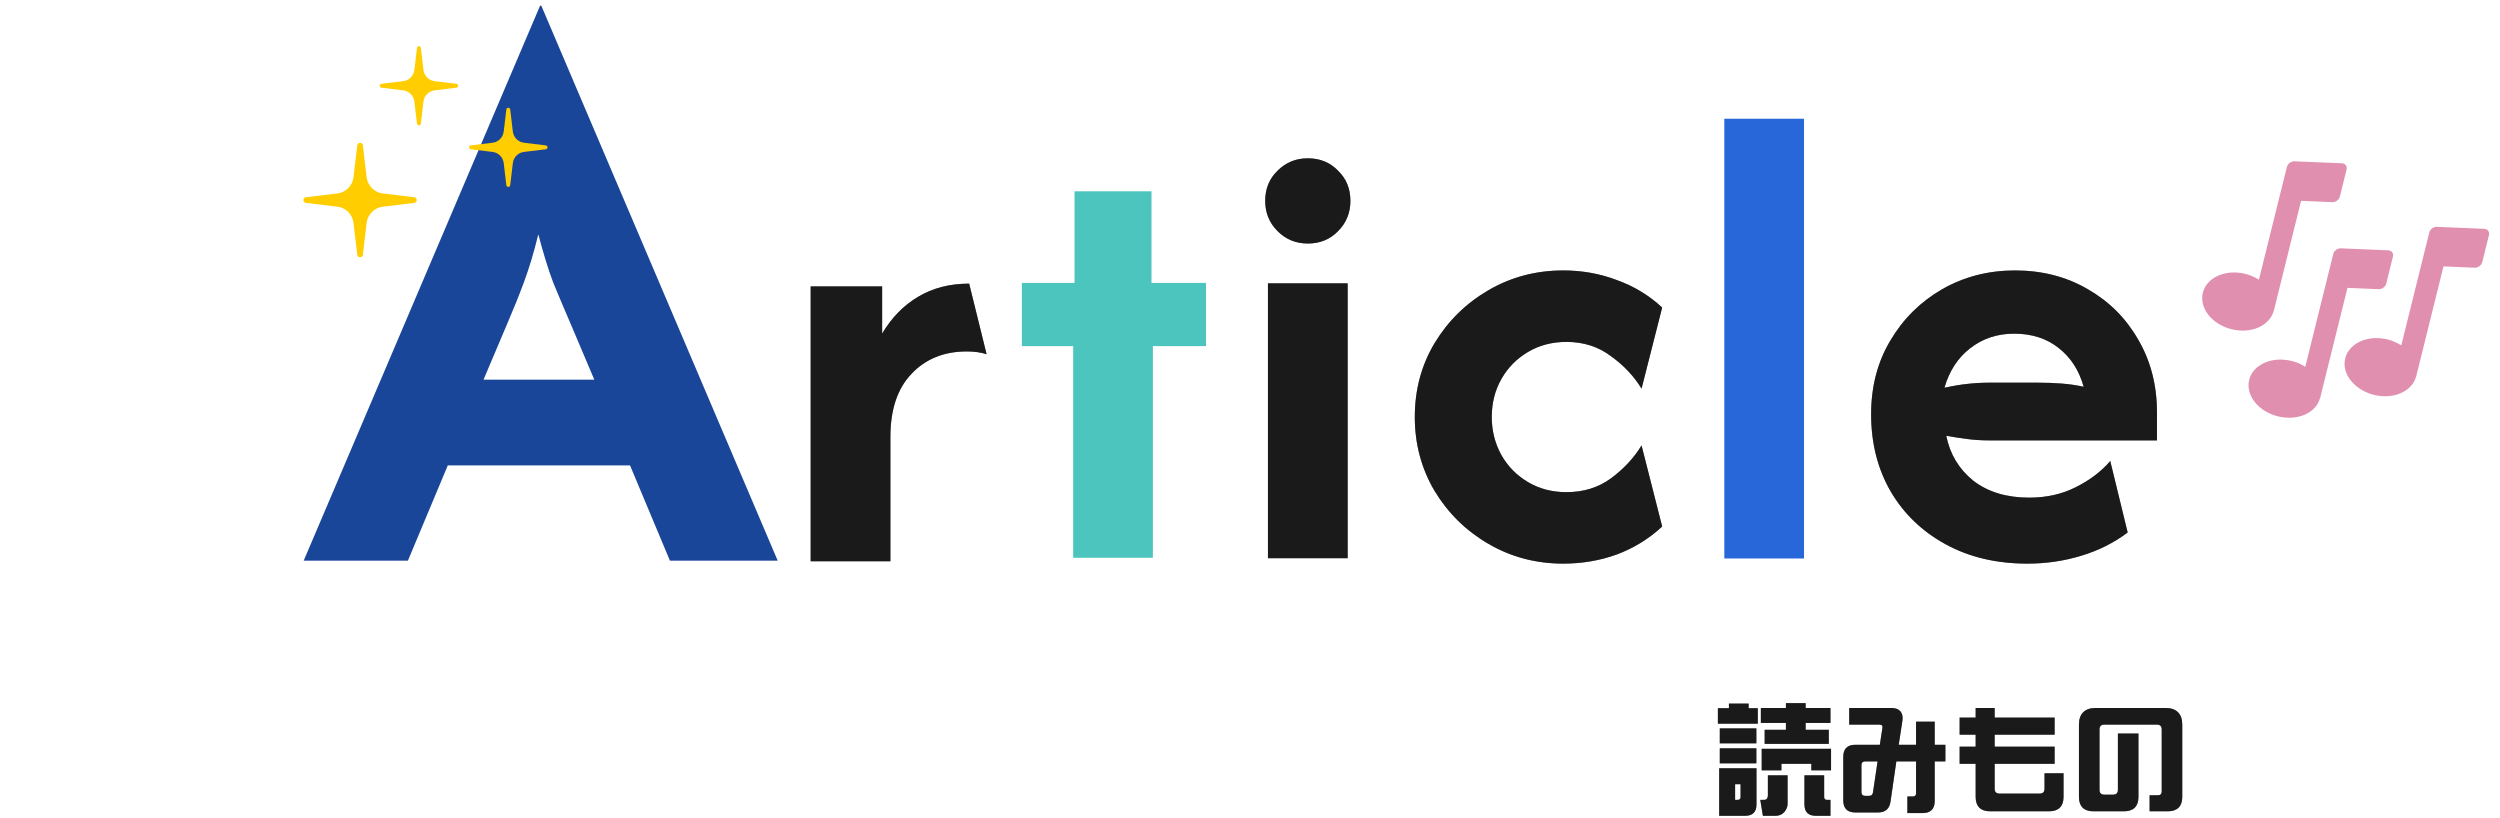 <svg width="379" height="124" viewBox="0 0 379 124" fill="none" xmlns="http://www.w3.org/2000/svg">
<g opacity="0.6" filter="url(#filter0_f_1192_22423)">
<path fill-rule="evenodd" clip-rule="evenodd" d="M59.933 34.637C74.439 38.969 86.365 31.594 86.365 31.594C113.36 31.904 115.623 27.18 115.849 24.868C116.075 22.556 114.134 20.312 107.213 17.667C100.291 15.022 93.757 17.277 93.757 17.277C87.689 5.218 72.833 7.787 72.833 7.787C66.58 2.205 60.45 4.386 59.933 4.584C59.416 4.386 53.286 2.205 47.033 7.787C47.033 7.787 32.176 5.218 26.109 17.277C26.109 17.277 19.575 15.022 12.653 17.667C5.732 20.312 3.791 22.556 4.017 24.868C4.243 27.18 6.506 31.904 33.501 31.594C33.501 31.594 45.427 38.969 59.933 34.637Z" fill="white"/>
</g>
<path d="M46.039 84.998L81.879 0.859L82.06 0.859L117.9 84.998L101.56 84.998L95.511 70.554L67.886 70.554L61.838 84.998L46.039 84.998ZM73.303 57.554L90.095 57.554L86.574 49.248C85.611 47.021 84.708 44.885 83.865 42.839C83.083 40.732 82.331 38.295 81.609 35.526C80.947 38.234 80.224 40.642 79.442 42.748C78.659 44.855 77.787 47.021 76.824 49.248L73.303 57.554Z" fill="#194698"/>
<path d="M307.345 85.444C302.669 85.444 298.548 84.472 294.984 82.528C291.419 80.583 288.641 77.921 286.65 74.542C284.659 71.116 283.664 67.204 283.664 62.806C283.664 58.593 284.636 54.866 286.581 51.625C288.525 48.338 291.141 45.745 294.428 43.847C297.761 41.949 301.442 41 305.47 41C309.59 41 313.271 41.949 316.511 43.847C319.752 45.699 322.298 48.245 324.15 51.486C326.048 54.727 326.997 58.407 326.997 62.528L326.997 66.764L301.581 66.764C300.423 66.764 299.312 66.694 298.247 66.556C297.183 66.417 296.118 66.255 295.053 66.069C295.609 68.847 296.974 71.116 299.15 72.875C301.372 74.588 304.196 75.444 307.622 75.444C310.261 75.444 312.622 74.912 314.706 73.847C316.835 72.782 318.571 71.463 319.914 69.889L322.553 80.722C320.47 82.296 318.109 83.477 315.47 84.264C312.877 85.051 310.169 85.444 307.345 85.444ZM294.775 58.778C297.09 58.269 299.359 58.014 301.581 58.014L308.942 58.014C310.238 58.014 311.465 58.06 312.622 58.153C313.78 58.245 314.868 58.407 315.886 58.639C315.192 56.139 313.919 54.171 312.067 52.736C310.261 51.301 308.016 50.583 305.331 50.583C302.784 50.583 300.562 51.324 298.664 52.806C296.812 54.241 295.516 56.231 294.775 58.778Z" fill="#333333"/>
<path d="M307.345 85.444C302.669 85.444 298.548 84.472 294.984 82.528C291.419 80.583 288.641 77.921 286.65 74.542C284.659 71.116 283.664 67.204 283.664 62.806C283.664 58.593 284.636 54.866 286.581 51.625C288.525 48.338 291.141 45.745 294.428 43.847C297.761 41.949 301.442 41 305.47 41C309.59 41 313.271 41.949 316.511 43.847C319.752 45.699 322.298 48.245 324.15 51.486C326.048 54.727 326.997 58.407 326.997 62.528L326.997 66.764L301.581 66.764C300.423 66.764 299.312 66.694 298.247 66.556C297.183 66.417 296.118 66.255 295.053 66.069C295.609 68.847 296.974 71.116 299.15 72.875C301.372 74.588 304.196 75.444 307.622 75.444C310.261 75.444 312.622 74.912 314.706 73.847C316.835 72.782 318.571 71.463 319.914 69.889L322.553 80.722C320.47 82.296 318.109 83.477 315.47 84.264C312.877 85.051 310.169 85.444 307.345 85.444ZM294.775 58.778C297.09 58.269 299.359 58.014 301.581 58.014L308.942 58.014C310.238 58.014 311.465 58.06 312.622 58.153C313.78 58.245 314.868 58.407 315.886 58.639C315.192 56.139 313.919 54.171 312.067 52.736C310.261 51.301 308.016 50.583 305.331 50.583C302.784 50.583 300.562 51.324 298.664 52.806C296.812 54.241 295.516 56.231 294.775 58.778Z" fill="black" fill-opacity="0.2"/>
<path d="M307.345 85.444C302.669 85.444 298.548 84.472 294.984 82.528C291.419 80.583 288.641 77.921 286.65 74.542C284.659 71.116 283.664 67.204 283.664 62.806C283.664 58.593 284.636 54.866 286.581 51.625C288.525 48.338 291.141 45.745 294.428 43.847C297.761 41.949 301.442 41 305.47 41C309.59 41 313.271 41.949 316.511 43.847C319.752 45.699 322.298 48.245 324.15 51.486C326.048 54.727 326.997 58.407 326.997 62.528L326.997 66.764L301.581 66.764C300.423 66.764 299.312 66.694 298.247 66.556C297.183 66.417 296.118 66.255 295.053 66.069C295.609 68.847 296.974 71.116 299.15 72.875C301.372 74.588 304.196 75.444 307.622 75.444C310.261 75.444 312.622 74.912 314.706 73.847C316.835 72.782 318.571 71.463 319.914 69.889L322.553 80.722C320.47 82.296 318.109 83.477 315.47 84.264C312.877 85.051 310.169 85.444 307.345 85.444ZM294.775 58.778C297.09 58.269 299.359 58.014 301.581 58.014L308.942 58.014C310.238 58.014 311.465 58.06 312.622 58.153C313.78 58.245 314.868 58.407 315.886 58.639C315.192 56.139 313.919 54.171 312.067 52.736C310.261 51.301 308.016 50.583 305.331 50.583C302.784 50.583 300.562 51.324 298.664 52.806C296.812 54.241 295.516 56.231 294.775 58.778Z" fill="black" fill-opacity="0.2"/>
<path d="M307.345 85.444C302.669 85.444 298.548 84.472 294.984 82.528C291.419 80.583 288.641 77.921 286.65 74.542C284.659 71.116 283.664 67.204 283.664 62.806C283.664 58.593 284.636 54.866 286.581 51.625C288.525 48.338 291.141 45.745 294.428 43.847C297.761 41.949 301.442 41 305.47 41C309.59 41 313.271 41.949 316.511 43.847C319.752 45.699 322.298 48.245 324.15 51.486C326.048 54.727 326.997 58.407 326.997 62.528L326.997 66.764L301.581 66.764C300.423 66.764 299.312 66.694 298.247 66.556C297.183 66.417 296.118 66.255 295.053 66.069C295.609 68.847 296.974 71.116 299.15 72.875C301.372 74.588 304.196 75.444 307.622 75.444C310.261 75.444 312.622 74.912 314.706 73.847C316.835 72.782 318.571 71.463 319.914 69.889L322.553 80.722C320.47 82.296 318.109 83.477 315.47 84.264C312.877 85.051 310.169 85.444 307.345 85.444ZM294.775 58.778C297.09 58.269 299.359 58.014 301.581 58.014L308.942 58.014C310.238 58.014 311.465 58.06 312.622 58.153C313.78 58.245 314.868 58.407 315.886 58.639C315.192 56.139 313.919 54.171 312.067 52.736C310.261 51.301 308.016 50.583 305.331 50.583C302.784 50.583 300.562 51.324 298.664 52.806C296.812 54.241 295.516 56.231 294.775 58.778Z" fill="black" fill-opacity="0.2"/>
<path d="M261.406 84.667L261.406 18L273.49 18L273.49 84.667L261.406 84.667Z" fill="#2867D9"/>
<path d="M236.984 85.444C232.864 85.444 229.091 84.449 225.665 82.458C222.239 80.468 219.508 77.782 217.47 74.403C215.48 71.023 214.484 67.296 214.484 63.222C214.484 59.102 215.48 55.375 217.47 52.042C219.508 48.662 222.239 45.977 225.665 43.986C229.091 41.995 232.864 41 236.984 41C239.855 41 242.563 41.486 245.109 42.458C247.702 43.384 249.994 44.773 251.984 46.625L248.859 58.917C247.702 57.019 246.151 55.375 244.207 53.986C242.308 52.551 240.063 51.833 237.47 51.833C235.295 51.833 233.35 52.343 231.637 53.361C229.924 54.38 228.582 55.745 227.609 57.458C226.637 59.171 226.151 61.093 226.151 63.222C226.151 65.306 226.637 67.227 227.609 68.986C228.582 70.699 229.924 72.065 231.637 73.083C233.35 74.102 235.295 74.611 237.47 74.611C240.063 74.611 242.308 73.917 244.207 72.528C246.151 71.093 247.702 69.426 248.859 67.528L251.984 79.819C249.994 81.671 247.702 83.083 245.109 84.056C242.563 84.981 239.855 85.444 236.984 85.444Z" fill="#333333"/>
<path d="M236.984 85.444C232.864 85.444 229.091 84.449 225.665 82.458C222.239 80.468 219.508 77.782 217.47 74.403C215.48 71.023 214.484 67.296 214.484 63.222C214.484 59.102 215.48 55.375 217.47 52.042C219.508 48.662 222.239 45.977 225.665 43.986C229.091 41.995 232.864 41 236.984 41C239.855 41 242.563 41.486 245.109 42.458C247.702 43.384 249.994 44.773 251.984 46.625L248.859 58.917C247.702 57.019 246.151 55.375 244.207 53.986C242.308 52.551 240.063 51.833 237.47 51.833C235.295 51.833 233.35 52.343 231.637 53.361C229.924 54.38 228.582 55.745 227.609 57.458C226.637 59.171 226.151 61.093 226.151 63.222C226.151 65.306 226.637 67.227 227.609 68.986C228.582 70.699 229.924 72.065 231.637 73.083C233.35 74.102 235.295 74.611 237.47 74.611C240.063 74.611 242.308 73.917 244.207 72.528C246.151 71.093 247.702 69.426 248.859 67.528L251.984 79.819C249.994 81.671 247.702 83.083 245.109 84.056C242.563 84.981 239.855 85.444 236.984 85.444Z" fill="black" fill-opacity="0.2"/>
<path d="M236.984 85.444C232.864 85.444 229.091 84.449 225.665 82.458C222.239 80.468 219.508 77.782 217.47 74.403C215.48 71.023 214.484 67.296 214.484 63.222C214.484 59.102 215.48 55.375 217.47 52.042C219.508 48.662 222.239 45.977 225.665 43.986C229.091 41.995 232.864 41 236.984 41C239.855 41 242.563 41.486 245.109 42.458C247.702 43.384 249.994 44.773 251.984 46.625L248.859 58.917C247.702 57.019 246.151 55.375 244.207 53.986C242.308 52.551 240.063 51.833 237.47 51.833C235.295 51.833 233.35 52.343 231.637 53.361C229.924 54.38 228.582 55.745 227.609 57.458C226.637 59.171 226.151 61.093 226.151 63.222C226.151 65.306 226.637 67.227 227.609 68.986C228.582 70.699 229.924 72.065 231.637 73.083C233.35 74.102 235.295 74.611 237.47 74.611C240.063 74.611 242.308 73.917 244.207 72.528C246.151 71.093 247.702 69.426 248.859 67.528L251.984 79.819C249.994 81.671 247.702 83.083 245.109 84.056C242.563 84.981 239.855 85.444 236.984 85.444Z" fill="black" fill-opacity="0.2"/>
<path d="M236.984 85.444C232.864 85.444 229.091 84.449 225.665 82.458C222.239 80.468 219.508 77.782 217.47 74.403C215.48 71.023 214.484 67.296 214.484 63.222C214.484 59.102 215.48 55.375 217.47 52.042C219.508 48.662 222.239 45.977 225.665 43.986C229.091 41.995 232.864 41 236.984 41C239.855 41 242.563 41.486 245.109 42.458C247.702 43.384 249.994 44.773 251.984 46.625L248.859 58.917C247.702 57.019 246.151 55.375 244.207 53.986C242.308 52.551 240.063 51.833 237.47 51.833C235.295 51.833 233.35 52.343 231.637 53.361C229.924 54.38 228.582 55.745 227.609 57.458C226.637 59.171 226.151 61.093 226.151 63.222C226.151 65.306 226.637 67.227 227.609 68.986C228.582 70.699 229.924 72.065 231.637 73.083C233.35 74.102 235.295 74.611 237.47 74.611C240.063 74.611 242.308 73.917 244.207 72.528C246.151 71.093 247.702 69.426 248.859 67.528L251.984 79.819C249.994 81.671 247.702 83.083 245.109 84.056C242.563 84.981 239.855 85.444 236.984 85.444Z" fill="black" fill-opacity="0.2"/>
<path d="M192.221 84.625L192.221 42.958L204.305 42.958L204.305 84.625L192.221 84.625ZM198.263 36.917C196.457 36.917 194.93 36.292 193.68 35.042C192.43 33.792 191.805 32.264 191.805 30.458C191.805 28.607 192.43 27.079 193.68 25.875C194.93 24.625 196.457 24 198.263 24C200.115 24 201.643 24.625 202.846 25.875C204.096 27.079 204.721 28.607 204.721 30.458C204.721 32.264 204.096 33.792 202.846 35.042C201.643 36.292 200.115 36.917 198.263 36.917Z" fill="#333333"/>
<path d="M192.221 84.625L192.221 42.958L204.305 42.958L204.305 84.625L192.221 84.625ZM198.263 36.917C196.457 36.917 194.93 36.292 193.68 35.042C192.43 33.792 191.805 32.264 191.805 30.458C191.805 28.607 192.43 27.079 193.68 25.875C194.93 24.625 196.457 24 198.263 24C200.115 24 201.643 24.625 202.846 25.875C204.096 27.079 204.721 28.607 204.721 30.458C204.721 32.264 204.096 33.792 202.846 35.042C201.643 36.292 200.115 36.917 198.263 36.917Z" fill="black" fill-opacity="0.2"/>
<path d="M192.221 84.625L192.221 42.958L204.305 42.958L204.305 84.625L192.221 84.625ZM198.263 36.917C196.457 36.917 194.93 36.292 193.68 35.042C192.43 33.792 191.805 32.264 191.805 30.458C191.805 28.607 192.43 27.079 193.68 25.875C194.93 24.625 196.457 24 198.263 24C200.115 24 201.643 24.625 202.846 25.875C204.096 27.079 204.721 28.607 204.721 30.458C204.721 32.264 204.096 33.792 202.846 35.042C201.643 36.292 200.115 36.917 198.263 36.917Z" fill="black" fill-opacity="0.2"/>
<path d="M192.221 84.625L192.221 42.958L204.305 42.958L204.305 84.625L192.221 84.625ZM198.263 36.917C196.457 36.917 194.93 36.292 193.68 35.042C192.43 33.792 191.805 32.264 191.805 30.458C191.805 28.607 192.43 27.079 193.68 25.875C194.93 24.625 196.457 24 198.263 24C200.115 24 201.643 24.625 202.846 25.875C204.096 27.079 204.721 28.607 204.721 30.458C204.721 32.264 204.096 33.792 202.846 35.042C201.643 36.292 200.115 36.917 198.263 36.917Z" fill="black" fill-opacity="0.2"/>
<path d="M162.692 84.556L162.692 52.472L154.914 52.472L154.914 42.889L162.9 42.889L162.9 29L174.567 29L174.567 42.889L182.831 42.889L182.831 52.472L174.775 52.472L174.775 84.556L162.692 84.556Z" fill="#4CC5BF"/>
<path d="M122.898 85.083L122.898 43.417L133.732 43.417L133.732 50.569C135.167 48.162 136.973 46.31 139.148 45.014C141.371 43.671 143.963 43 146.926 43L149.565 53.694C148.685 53.417 147.69 53.278 146.579 53.278C143.107 53.278 140.306 54.412 138.176 56.681C136.047 58.903 134.982 62.097 134.982 66.264L134.982 85.083L122.898 85.083Z" fill="#333333"/>
<path d="M122.898 85.083L122.898 43.417L133.732 43.417L133.732 50.569C135.167 48.162 136.973 46.31 139.148 45.014C141.371 43.671 143.963 43 146.926 43L149.565 53.694C148.685 53.417 147.69 53.278 146.579 53.278C143.107 53.278 140.306 54.412 138.176 56.681C136.047 58.903 134.982 62.097 134.982 66.264L134.982 85.083L122.898 85.083Z" fill="black" fill-opacity="0.2"/>
<path d="M122.898 85.083L122.898 43.417L133.732 43.417L133.732 50.569C135.167 48.162 136.973 46.31 139.148 45.014C141.371 43.671 143.963 43 146.926 43L149.565 53.694C148.685 53.417 147.69 53.278 146.579 53.278C143.107 53.278 140.306 54.412 138.176 56.681C136.047 58.903 134.982 62.097 134.982 66.264L134.982 85.083L122.898 85.083Z" fill="black" fill-opacity="0.2"/>
<path d="M122.898 85.083L122.898 43.417L133.732 43.417L133.732 50.569C135.167 48.162 136.973 46.31 139.148 45.014C141.371 43.671 143.963 43 146.926 43L149.565 53.694C148.685 53.417 147.69 53.278 146.579 53.278C143.107 53.278 140.306 54.412 138.176 56.681C136.047 58.903 134.982 62.097 134.982 66.264L134.982 85.083L122.898 85.083Z" fill="black" fill-opacity="0.2"/>
<path d="M270.746 107.33L270.746 106.592L273.734 106.592L273.734 107.33L277.496 107.33L277.496 109.598L273.734 109.598L273.734 110.642L277.244 110.642L277.244 112.766L267.524 112.766L267.524 110.642L270.746 110.642L270.746 109.598L266.948 109.598L266.948 107.33L270.746 107.33ZM260.432 109.706L260.432 107.366L262.106 107.366L262.106 106.664L265.094 106.664L265.094 107.366L266.48 107.366L266.48 109.706L260.432 109.706ZM260.72 110.426L266.264 110.426L266.264 112.694L260.72 112.694L260.72 110.426ZM260.72 113.45L266.264 113.45L266.264 115.718L260.72 115.718L260.72 113.45ZM277.586 113.522L277.586 116.78L274.598 116.78L274.598 115.79L270.062 115.79L270.062 116.78L267.074 116.78L267.074 113.522L277.586 113.522ZM266.282 116.474L266.282 121.946C266.282 123.098 265.706 123.674 264.554 123.674L260.63 123.674L260.63 116.474L266.282 116.474ZM268.01 117.536L270.998 117.536L270.998 121.874C270.998 122.288 270.836 122.702 270.512 123.098C270.17 123.476 269.738 123.674 269.198 123.674L267.254 123.674L266.858 121.262L267.362 121.262C267.596 121.262 267.776 121.208 267.866 121.082C267.956 120.956 268.01 120.812 268.01 120.614L268.01 117.536ZM273.554 117.536L276.542 117.536L276.542 120.83C276.542 121.118 276.686 121.262 276.992 121.262L277.496 121.262L277.496 123.674L275.282 123.674C274.13 123.674 273.554 123.098 273.554 121.946L273.554 117.536ZM263.042 121.262L263.42 121.262C263.726 121.262 263.87 121.118 263.87 120.83L263.87 118.886L263.042 118.886L263.042 121.262ZM289.16 123.26L289.16 120.74L290.024 120.74C290.312 120.74 290.474 120.578 290.474 120.29L290.474 115.43L287.486 115.43L286.604 121.514C286.442 122.63 285.812 123.17 284.696 123.17L281.24 123.17C280.07 123.17 279.44 122.54 279.44 121.37L279.44 114.71C279.44 113.54 280.07 112.91 281.24 112.91L284.984 112.91L285.38 110.336C285.434 110.03 285.272 109.85 284.966 109.85L280.34 109.85L280.34 107.33L286.748 107.33C287.972 107.33 288.584 108.05 288.404 109.256L287.846 112.91L290.474 112.91L290.474 109.4L293.3 109.4L293.3 112.91L294.92 112.91L294.92 115.43L293.3 115.43L293.3 121.46C293.3 122.63 292.67 123.26 291.5 123.26L289.16 123.26ZM282.734 120.65L283.364 120.65C283.688 120.65 283.886 120.488 283.94 120.146L284.642 115.43L282.734 115.43C282.392 115.43 282.194 115.628 282.194 115.97L282.194 120.11C282.194 120.452 282.392 120.65 282.734 120.65ZM301.67 122.99C300.266 122.99 299.51 122.234 299.51 120.83L299.51 115.79L297.08 115.79L297.08 113.198L299.51 113.198L299.51 111.38L297.08 111.38L297.08 108.788L299.51 108.788L299.51 107.33L302.39 107.33L302.39 108.788L311.48 108.788L311.48 111.38L302.39 111.38L302.39 113.198L311.48 113.198L311.48 115.79L302.39 115.79L302.39 119.588C302.39 120.056 302.642 120.308 303.11 120.308L309.23 120.308C309.698 120.308 309.95 120.056 309.95 119.588L309.95 117.23L312.83 117.23L312.83 120.83C312.83 122.234 312.074 122.99 310.67 122.99L301.67 122.99ZM317.33 122.99C315.926 122.99 315.17 122.234 315.17 120.83L315.17 109.85C315.17 108.212 316.052 107.33 317.69 107.33L328.31 107.33C329.948 107.33 330.83 108.212 330.83 109.85L330.83 120.83C330.83 122.234 330.074 122.99 328.67 122.99L325.88 122.99L325.88 120.56L327.176 120.56C327.518 120.56 327.716 120.362 327.716 120.02L327.716 110.57C327.716 110.102 327.464 109.85 326.996 109.85L319.004 109.85C318.536 109.85 318.284 110.102 318.284 110.57L318.284 119.75C318.284 120.218 318.536 120.47 319.004 120.47L320.354 120.47C320.822 120.47 321.074 120.218 321.074 119.75L321.074 111.2L324.188 111.2L324.188 120.83C324.188 122.234 323.432 122.99 322.028 122.99L317.33 122.99Z" fill="#333333"/>
<path d="M270.746 107.33L270.746 106.592L273.734 106.592L273.734 107.33L277.496 107.33L277.496 109.598L273.734 109.598L273.734 110.642L277.244 110.642L277.244 112.766L267.524 112.766L267.524 110.642L270.746 110.642L270.746 109.598L266.948 109.598L266.948 107.33L270.746 107.33ZM260.432 109.706L260.432 107.366L262.106 107.366L262.106 106.664L265.094 106.664L265.094 107.366L266.48 107.366L266.48 109.706L260.432 109.706ZM260.72 110.426L266.264 110.426L266.264 112.694L260.72 112.694L260.72 110.426ZM260.72 113.45L266.264 113.45L266.264 115.718L260.72 115.718L260.72 113.45ZM277.586 113.522L277.586 116.78L274.598 116.78L274.598 115.79L270.062 115.79L270.062 116.78L267.074 116.78L267.074 113.522L277.586 113.522ZM266.282 116.474L266.282 121.946C266.282 123.098 265.706 123.674 264.554 123.674L260.63 123.674L260.63 116.474L266.282 116.474ZM268.01 117.536L270.998 117.536L270.998 121.874C270.998 122.288 270.836 122.702 270.512 123.098C270.17 123.476 269.738 123.674 269.198 123.674L267.254 123.674L266.858 121.262L267.362 121.262C267.596 121.262 267.776 121.208 267.866 121.082C267.956 120.956 268.01 120.812 268.01 120.614L268.01 117.536ZM273.554 117.536L276.542 117.536L276.542 120.83C276.542 121.118 276.686 121.262 276.992 121.262L277.496 121.262L277.496 123.674L275.282 123.674C274.13 123.674 273.554 123.098 273.554 121.946L273.554 117.536ZM263.042 121.262L263.42 121.262C263.726 121.262 263.87 121.118 263.87 120.83L263.87 118.886L263.042 118.886L263.042 121.262ZM289.16 123.26L289.16 120.74L290.024 120.74C290.312 120.74 290.474 120.578 290.474 120.29L290.474 115.43L287.486 115.43L286.604 121.514C286.442 122.63 285.812 123.17 284.696 123.17L281.24 123.17C280.07 123.17 279.44 122.54 279.44 121.37L279.44 114.71C279.44 113.54 280.07 112.91 281.24 112.91L284.984 112.91L285.38 110.336C285.434 110.03 285.272 109.85 284.966 109.85L280.34 109.85L280.34 107.33L286.748 107.33C287.972 107.33 288.584 108.05 288.404 109.256L287.846 112.91L290.474 112.91L290.474 109.4L293.3 109.4L293.3 112.91L294.92 112.91L294.92 115.43L293.3 115.43L293.3 121.46C293.3 122.63 292.67 123.26 291.5 123.26L289.16 123.26ZM282.734 120.65L283.364 120.65C283.688 120.65 283.886 120.488 283.94 120.146L284.642 115.43L282.734 115.43C282.392 115.43 282.194 115.628 282.194 115.97L282.194 120.11C282.194 120.452 282.392 120.65 282.734 120.65ZM301.67 122.99C300.266 122.99 299.51 122.234 299.51 120.83L299.51 115.79L297.08 115.79L297.08 113.198L299.51 113.198L299.51 111.38L297.08 111.38L297.08 108.788L299.51 108.788L299.51 107.33L302.39 107.33L302.39 108.788L311.48 108.788L311.48 111.38L302.39 111.38L302.39 113.198L311.48 113.198L311.48 115.79L302.39 115.79L302.39 119.588C302.39 120.056 302.642 120.308 303.11 120.308L309.23 120.308C309.698 120.308 309.95 120.056 309.95 119.588L309.95 117.23L312.83 117.23L312.83 120.83C312.83 122.234 312.074 122.99 310.67 122.99L301.67 122.99ZM317.33 122.99C315.926 122.99 315.17 122.234 315.17 120.83L315.17 109.85C315.17 108.212 316.052 107.33 317.69 107.33L328.31 107.33C329.948 107.33 330.83 108.212 330.83 109.85L330.83 120.83C330.83 122.234 330.074 122.99 328.67 122.99L325.88 122.99L325.88 120.56L327.176 120.56C327.518 120.56 327.716 120.362 327.716 120.02L327.716 110.57C327.716 110.102 327.464 109.85 326.996 109.85L319.004 109.85C318.536 109.85 318.284 110.102 318.284 110.57L318.284 119.75C318.284 120.218 318.536 120.47 319.004 120.47L320.354 120.47C320.822 120.47 321.074 120.218 321.074 119.75L321.074 111.2L324.188 111.2L324.188 120.83C324.188 122.234 323.432 122.99 322.028 122.99L317.33 122.99Z" fill="black" fill-opacity="0.2"/>
<path d="M270.746 107.33L270.746 106.592L273.734 106.592L273.734 107.33L277.496 107.33L277.496 109.598L273.734 109.598L273.734 110.642L277.244 110.642L277.244 112.766L267.524 112.766L267.524 110.642L270.746 110.642L270.746 109.598L266.948 109.598L266.948 107.33L270.746 107.33ZM260.432 109.706L260.432 107.366L262.106 107.366L262.106 106.664L265.094 106.664L265.094 107.366L266.48 107.366L266.48 109.706L260.432 109.706ZM260.72 110.426L266.264 110.426L266.264 112.694L260.72 112.694L260.72 110.426ZM260.72 113.45L266.264 113.45L266.264 115.718L260.72 115.718L260.72 113.45ZM277.586 113.522L277.586 116.78L274.598 116.78L274.598 115.79L270.062 115.79L270.062 116.78L267.074 116.78L267.074 113.522L277.586 113.522ZM266.282 116.474L266.282 121.946C266.282 123.098 265.706 123.674 264.554 123.674L260.63 123.674L260.63 116.474L266.282 116.474ZM268.01 117.536L270.998 117.536L270.998 121.874C270.998 122.288 270.836 122.702 270.512 123.098C270.17 123.476 269.738 123.674 269.198 123.674L267.254 123.674L266.858 121.262L267.362 121.262C267.596 121.262 267.776 121.208 267.866 121.082C267.956 120.956 268.01 120.812 268.01 120.614L268.01 117.536ZM273.554 117.536L276.542 117.536L276.542 120.83C276.542 121.118 276.686 121.262 276.992 121.262L277.496 121.262L277.496 123.674L275.282 123.674C274.13 123.674 273.554 123.098 273.554 121.946L273.554 117.536ZM263.042 121.262L263.42 121.262C263.726 121.262 263.87 121.118 263.87 120.83L263.87 118.886L263.042 118.886L263.042 121.262ZM289.16 123.26L289.16 120.74L290.024 120.74C290.312 120.74 290.474 120.578 290.474 120.29L290.474 115.43L287.486 115.43L286.604 121.514C286.442 122.63 285.812 123.17 284.696 123.17L281.24 123.17C280.07 123.17 279.44 122.54 279.44 121.37L279.44 114.71C279.44 113.54 280.07 112.91 281.24 112.91L284.984 112.91L285.38 110.336C285.434 110.03 285.272 109.85 284.966 109.85L280.34 109.85L280.34 107.33L286.748 107.33C287.972 107.33 288.584 108.05 288.404 109.256L287.846 112.91L290.474 112.91L290.474 109.4L293.3 109.4L293.3 112.91L294.92 112.91L294.92 115.43L293.3 115.43L293.3 121.46C293.3 122.63 292.67 123.26 291.5 123.26L289.16 123.26ZM282.734 120.65L283.364 120.65C283.688 120.65 283.886 120.488 283.94 120.146L284.642 115.43L282.734 115.43C282.392 115.43 282.194 115.628 282.194 115.97L282.194 120.11C282.194 120.452 282.392 120.65 282.734 120.65ZM301.67 122.99C300.266 122.99 299.51 122.234 299.51 120.83L299.51 115.79L297.08 115.79L297.08 113.198L299.51 113.198L299.51 111.38L297.08 111.38L297.08 108.788L299.51 108.788L299.51 107.33L302.39 107.33L302.39 108.788L311.48 108.788L311.48 111.38L302.39 111.38L302.39 113.198L311.48 113.198L311.48 115.79L302.39 115.79L302.39 119.588C302.39 120.056 302.642 120.308 303.11 120.308L309.23 120.308C309.698 120.308 309.95 120.056 309.95 119.588L309.95 117.23L312.83 117.23L312.83 120.83C312.83 122.234 312.074 122.99 310.67 122.99L301.67 122.99ZM317.33 122.99C315.926 122.99 315.17 122.234 315.17 120.83L315.17 109.85C315.17 108.212 316.052 107.33 317.69 107.33L328.31 107.33C329.948 107.33 330.83 108.212 330.83 109.85L330.83 120.83C330.83 122.234 330.074 122.99 328.67 122.99L325.88 122.99L325.88 120.56L327.176 120.56C327.518 120.56 327.716 120.362 327.716 120.02L327.716 110.57C327.716 110.102 327.464 109.85 326.996 109.85L319.004 109.85C318.536 109.85 318.284 110.102 318.284 110.57L318.284 119.75C318.284 120.218 318.536 120.47 319.004 120.47L320.354 120.47C320.822 120.47 321.074 120.218 321.074 119.75L321.074 111.2L324.188 111.2L324.188 120.83C324.188 122.234 323.432 122.99 322.028 122.99L317.33 122.99Z" fill="black" fill-opacity="0.2"/>
<path d="M270.746 107.33L270.746 106.592L273.734 106.592L273.734 107.33L277.496 107.33L277.496 109.598L273.734 109.598L273.734 110.642L277.244 110.642L277.244 112.766L267.524 112.766L267.524 110.642L270.746 110.642L270.746 109.598L266.948 109.598L266.948 107.33L270.746 107.33ZM260.432 109.706L260.432 107.366L262.106 107.366L262.106 106.664L265.094 106.664L265.094 107.366L266.48 107.366L266.48 109.706L260.432 109.706ZM260.72 110.426L266.264 110.426L266.264 112.694L260.72 112.694L260.72 110.426ZM260.72 113.45L266.264 113.45L266.264 115.718L260.72 115.718L260.72 113.45ZM277.586 113.522L277.586 116.78L274.598 116.78L274.598 115.79L270.062 115.79L270.062 116.78L267.074 116.78L267.074 113.522L277.586 113.522ZM266.282 116.474L266.282 121.946C266.282 123.098 265.706 123.674 264.554 123.674L260.63 123.674L260.63 116.474L266.282 116.474ZM268.01 117.536L270.998 117.536L270.998 121.874C270.998 122.288 270.836 122.702 270.512 123.098C270.17 123.476 269.738 123.674 269.198 123.674L267.254 123.674L266.858 121.262L267.362 121.262C267.596 121.262 267.776 121.208 267.866 121.082C267.956 120.956 268.01 120.812 268.01 120.614L268.01 117.536ZM273.554 117.536L276.542 117.536L276.542 120.83C276.542 121.118 276.686 121.262 276.992 121.262L277.496 121.262L277.496 123.674L275.282 123.674C274.13 123.674 273.554 123.098 273.554 121.946L273.554 117.536ZM263.042 121.262L263.42 121.262C263.726 121.262 263.87 121.118 263.87 120.83L263.87 118.886L263.042 118.886L263.042 121.262ZM289.16 123.26L289.16 120.74L290.024 120.74C290.312 120.74 290.474 120.578 290.474 120.29L290.474 115.43L287.486 115.43L286.604 121.514C286.442 122.63 285.812 123.17 284.696 123.17L281.24 123.17C280.07 123.17 279.44 122.54 279.44 121.37L279.44 114.71C279.44 113.54 280.07 112.91 281.24 112.91L284.984 112.91L285.38 110.336C285.434 110.03 285.272 109.85 284.966 109.85L280.34 109.85L280.34 107.33L286.748 107.33C287.972 107.33 288.584 108.05 288.404 109.256L287.846 112.91L290.474 112.91L290.474 109.4L293.3 109.4L293.3 112.91L294.92 112.91L294.92 115.43L293.3 115.43L293.3 121.46C293.3 122.63 292.67 123.26 291.5 123.26L289.16 123.26ZM282.734 120.65L283.364 120.65C283.688 120.65 283.886 120.488 283.94 120.146L284.642 115.43L282.734 115.43C282.392 115.43 282.194 115.628 282.194 115.97L282.194 120.11C282.194 120.452 282.392 120.65 282.734 120.65ZM301.67 122.99C300.266 122.99 299.51 122.234 299.51 120.83L299.51 115.79L297.08 115.79L297.08 113.198L299.51 113.198L299.51 111.38L297.08 111.38L297.08 108.788L299.51 108.788L299.51 107.33L302.39 107.33L302.39 108.788L311.48 108.788L311.48 111.38L302.39 111.38L302.39 113.198L311.48 113.198L311.48 115.79L302.39 115.79L302.39 119.588C302.39 120.056 302.642 120.308 303.11 120.308L309.23 120.308C309.698 120.308 309.95 120.056 309.95 119.588L309.95 117.23L312.83 117.23L312.83 120.83C312.83 122.234 312.074 122.99 310.67 122.99L301.67 122.99ZM317.33 122.99C315.926 122.99 315.17 122.234 315.17 120.83L315.17 109.85C315.17 108.212 316.052 107.33 317.69 107.33L328.31 107.33C329.948 107.33 330.83 108.212 330.83 109.85L330.83 120.83C330.83 122.234 330.074 122.99 328.67 122.99L325.88 122.99L325.88 120.56L327.176 120.56C327.518 120.56 327.716 120.362 327.716 120.02L327.716 110.57C327.716 110.102 327.464 109.85 326.996 109.85L319.004 109.85C318.536 109.85 318.284 110.102 318.284 110.57L318.284 119.75C318.284 120.218 318.536 120.47 319.004 120.47L320.354 120.47C320.822 120.47 321.074 120.218 321.074 119.75L321.074 111.2L324.188 111.2L324.188 120.83C324.188 122.234 323.432 122.99 322.028 122.99L317.33 122.99Z" fill="black" fill-opacity="0.2"/>
<g clip-path="url(#clip0_1192_22423)">
<path d="M376.628 34.688L369.426 34.391C368.905 34.367 368.4 34.756 368.274 35.265L364.035 52.362C363.398 51.954 362.696 51.648 361.964 51.466C358.984 50.727 356.11 52.005 355.534 54.327C354.959 56.648 356.915 59.123 359.882 59.859C362.85 60.595 365.633 59.361 366.268 57.12L366.281 57.123L370.431 40.386L375.165 40.585C375.674 40.606 376.195 40.208 376.318 39.711L377.328 35.639C377.451 35.142 377.134 34.721 376.625 34.7M355.053 24.752L347.851 24.455C347.33 24.431 346.813 24.817 346.69 25.314L342.45 42.41C341.813 42.002 341.124 41.699 340.379 41.514C337.399 40.776 334.526 42.053 333.95 44.375C333.374 46.697 335.331 49.172 338.298 49.908C341.265 50.643 344.037 49.406 344.684 47.168L344.696 47.171L348.843 30.447L353.578 30.646C354.087 30.667 354.604 30.281 354.727 29.784L355.74 25.7C355.863 25.203 355.546 24.782 355.037 24.761" fill="#E08FAF"/>
<path d="M362.084 37.947L354.87 37.647C354.361 37.627 353.844 38.012 353.721 38.509L349.481 55.605C348.845 55.197 348.155 54.895 347.407 54.722C344.427 53.983 341.554 55.261 340.978 57.583C340.403 59.904 342.346 62.376 345.326 63.115C348.306 63.854 351.077 62.617 351.712 60.376L351.724 60.379L355.874 43.642L360.609 43.841C361.118 43.862 361.635 43.476 361.759 42.98L362.771 38.895C362.895 38.398 362.577 37.977 362.068 37.956" fill="#E08FAF"/>
</g>
<path d="M62.819 10.601L63.215 7.263C63.256 6.912 63.761 6.912 63.802 7.263L64.198 10.601C64.306 11.493 65.002 12.198 65.886 12.304L69.194 12.704C69.541 12.746 69.541 13.255 69.194 13.297L65.886 13.696C65.002 13.805 64.303 14.508 64.198 15.4L63.802 18.737C63.761 19.088 63.256 19.088 63.215 18.737L62.819 15.4C62.711 14.508 62.015 13.802 61.13 13.696L57.823 13.297C57.476 13.255 57.476 12.746 57.823 12.704L61.13 12.304C62.015 12.196 62.714 11.493 62.819 10.601Z" fill="#FFCD00"/>
<path d="M76.365 19.936L76.761 16.599C76.803 16.248 77.308 16.248 77.349 16.599L77.745 19.936C77.853 20.829 78.549 21.534 79.433 21.64L82.741 22.04C83.088 22.081 83.088 22.591 82.741 22.633L79.433 23.032C78.549 23.14 77.85 23.843 77.745 24.736L77.349 28.073C77.308 28.424 76.803 28.424 76.761 28.073L76.365 24.736C76.258 23.843 75.562 23.138 74.677 23.032L71.37 22.633C71.022 22.591 71.022 22.081 71.37 22.04L74.677 21.64C75.562 21.532 76.26 20.829 76.365 19.936Z" fill="#FFCD00"/>
<path d="M53.592 26.865L54.164 22.044C54.224 21.537 54.953 21.537 55.013 22.044L55.585 26.865C55.74 28.154 56.746 29.172 58.024 29.325L62.801 29.903C63.303 29.963 63.303 30.698 62.801 30.759L58.024 31.337C56.746 31.493 55.737 32.508 55.585 33.797L55.013 38.618C54.953 39.124 54.224 39.124 54.164 38.618L53.592 33.797C53.437 32.508 52.431 31.489 51.154 31.337L46.377 30.759C45.874 30.698 45.874 29.963 46.377 29.903L51.154 29.325C52.431 29.169 53.441 28.154 53.592 26.865Z" fill="#FFCD00"/>
<defs>
<filter id="filter0_f_1192_22423" x="0" y="0" width="119.867" height="40" filterUnits="userSpaceOnUse" color-interpolation-filters="sRGB">
<feFlood flood-opacity="0" result="BackgroundImageFix"/>
<feBlend mode="normal" in="SourceGraphic" in2="BackgroundImageFix" result="shape"/>
<feGaussianBlur stdDeviation="2" result="effect1_foregroundBlur_1192_22423"/>
</filter>
<clipPath id="clip0_1192_22423">
<rect width="40" height="39.591" fill="white" transform="translate(339.758 20.945) rotate(13.926)"/>
</clipPath>
</defs>
</svg>

